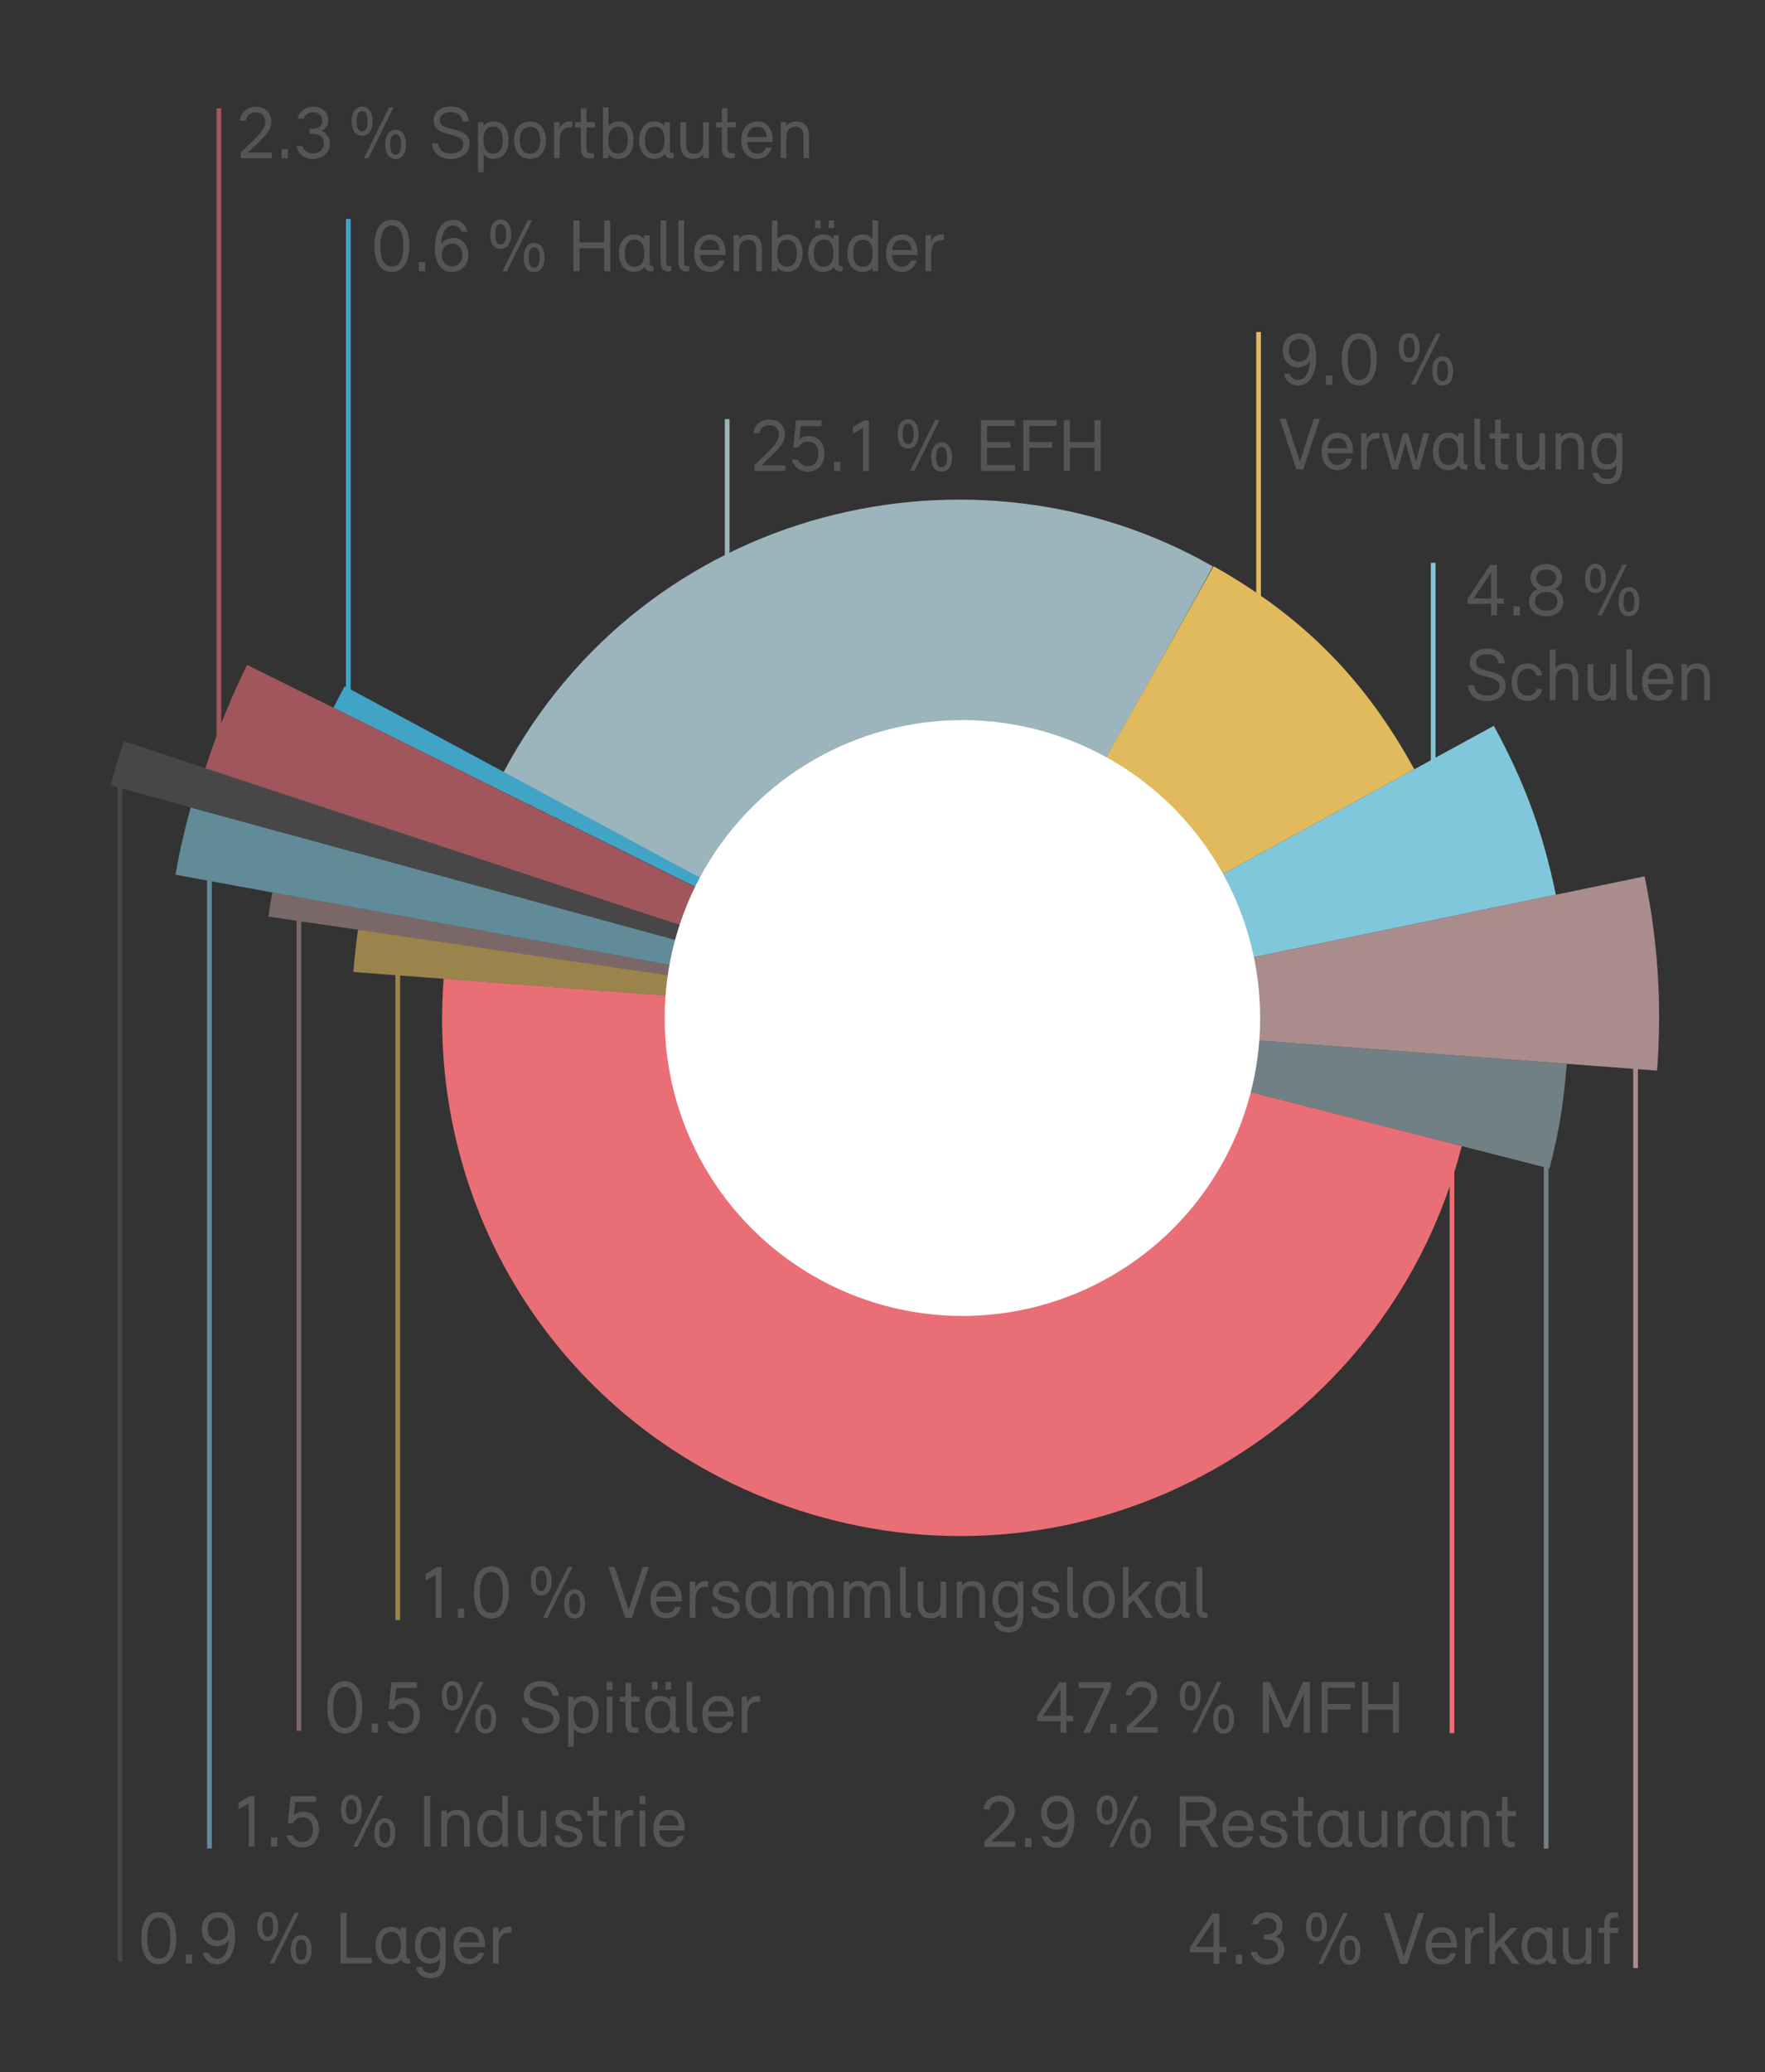 <?xml version="1.0" encoding="UTF-8"?>
<svg id="Layer_1" data-name="Layer 1" xmlns="http://www.w3.org/2000/svg" viewBox="0 0 375 440">
  <rect x="0" y="0" width="375" height="440" fill="#333333" stroke="none"/>
  <g id="Ebene_1" data-name="Ebene 1">
    <g>
      <path d="m166.86,98.8v1.18h-6.59v-1.23c3.91-3.68,5.19-4.85,5.19-6.51,0-1.22-.75-1.97-2.03-1.97-1.15,0-1.94.69-2.08,1.73h-1.28c.19-1.71,1.52-2.93,3.44-2.93s3.25,1.3,3.25,3.14-.95,2.87-5.03,6.59h5.14-.01Z" style="fill: #555;"/>
      <path d="m175.16,96.33c0,2.21-1.39,3.83-3.52,3.83-1.71,0-2.96-.99-3.39-2.56h1.33c.27.78,1.04,1.38,2.06,1.38,1.47,0,2.24-1.1,2.24-2.62s-.74-2.58-2.16-2.58c-.99,0-1.66.4-2.03,1.22h-1.15l.59-5.73h5.41v1.22h-4.4l-.32,2.83c.56-.51,1.25-.74,2.02-.74,2.05,0,3.33,1.54,3.33,3.76h-.01Z" style="fill: #555;"/>
      <path d="m177.19,98.05h1.34v1.94h-1.34v-1.94Z" style="fill: #555;"/>
      <path d="m184.62,89.26v10.72h-1.25v-9.14l-2.18,1.23v-1.38l2.4-1.44h1.03Z" style="fill: #555;"/>
      <path d="m190.73,92.12c0-1.71.69-3.09,2.21-3.09s2.23,1.38,2.23,3.09c0,1.9-.77,3.11-2.23,3.11s-2.21-1.2-2.21-3.11Zm3.38,0c0-1.26-.3-2.16-1.17-2.16s-1.15.9-1.15,2.16c0,1.44.37,2.18,1.15,2.18s1.17-.74,1.17-2.18Zm4.56-2.93h.94l-5.33,10.79h-.94l5.33-10.79Zm-.83,7.86c0-1.71.69-3.09,2.21-3.09s2.22,1.38,2.22,3.09c0,1.9-.77,3.11-2.22,3.11s-2.21-1.2-2.21-3.11Zm3.38,0c0-1.26-.3-2.16-1.17-2.16s-1.15.9-1.15,2.16c0,1.44.37,2.18,1.15,2.18s1.17-.74,1.17-2.18Z" style="fill: #555;"/>
      <path d="m215.66,98.75v1.23h-7.25v-10.77h7.22v1.23h-5.92v3.43h4.96v1.22h-4.96v3.67h5.95Z" style="fill: #555;"/>
      <path d="m218.71,90.44v3.41h4.83v1.23h-4.83v4.9h-1.3v-10.77h7.09v1.23h-5.79Z" style="fill: #555;"/>
      <path d="m233.86,89.21v10.77h-1.3v-4.88h-5.23v4.88h-1.3v-10.77h1.3v4.66h5.23v-4.66h1.3Z" style="fill: #555;"/>
    </g>
    <g>
      <path d="m228.03,365.46h-1.47v2.46h-1.25v-2.46h-4.98v-1.09l4.79-7.17h1.44v7.11h1.47v1.15h0Zm-2.72-1.15v-5.57l-3.71,5.57h3.71Z" style="fill: #555;"/>
      <path d="m236.04,357.2v1.15l-4.48,9.57h-1.41l4.55-9.51h-5.52v-1.22h6.87,0Z" style="fill: #555;"/>
      <path d="m235.88,365.99h1.34v1.94h-1.34v-1.94Z" style="fill: #555;"/>
      <path d="m245.96,366.74v1.18h-6.59v-1.23c3.91-3.68,5.19-4.85,5.19-6.51,0-1.22-.75-1.97-2.03-1.97-1.15,0-1.94.69-2.08,1.73h-1.28c.19-1.71,1.52-2.93,3.44-2.93s3.25,1.3,3.25,3.14-.95,2.87-5.03,6.59h5.14-.01Z" style="fill: #555;"/>
      <path d="m250.66,360.06c0-1.71.69-3.09,2.21-3.09s2.23,1.38,2.23,3.09c0,1.91-.77,3.11-2.23,3.11s-2.21-1.2-2.21-3.11Zm3.38,0c0-1.26-.3-2.16-1.17-2.16s-1.15.9-1.15,2.16c0,1.44.37,2.18,1.15,2.18s1.17-.74,1.17-2.18Zm4.56-2.93h.94l-5.33,10.79h-.94l5.33-10.79Zm-.83,7.86c0-1.71.69-3.09,2.21-3.09s2.22,1.38,2.22,3.09c0,1.9-.77,3.1-2.22,3.1s-2.21-1.2-2.21-3.1Zm3.38,0c0-1.26-.3-2.16-1.17-2.16s-1.15.9-1.15,2.16c0,1.44.37,2.18,1.15,2.18s1.17-.74,1.17-2.18Z" style="fill: #555;"/>
      <path d="m278.31,357.15v10.77h-1.3v-8.34l-3.14,7.17h-1.1l-3.14-7.17v8.34h-1.3v-10.77h1.46l3.55,8.07,3.49-8.07h1.48Z" style="fill: #555;"/>
      <path d="m282.09,358.38v3.41h4.83v1.23h-4.83v4.9h-1.3v-10.77h7.09v1.23h-5.79Z" style="fill: #555;"/>
      <path d="m297.24,357.15v10.77h-1.3v-4.88h-5.23v4.88h-1.3v-10.77h1.3v4.66h5.23v-4.66h1.3Z" style="fill: #555;"/>
    </g>
    <g>
      <path d="m279.65,75.89c0,3.28-1.31,5.97-3.87,5.97-1.49,0-2.64-.91-2.99-2.48h1.25c.29.85.91,1.28,1.74,1.28,1.73.02,2.42-1.9,2.58-4.03-.56.9-1.54,1.38-2.58,1.38-1.87,0-3.23-1.47-3.23-3.57s1.46-3.67,3.52-3.67c2.29,0,3.58,1.87,3.58,5.12h0Zm-1.47-1.54c0-1.39-.88-2.38-2.18-2.38s-2.19.96-2.19,2.4.85,2.42,2.18,2.42,2.19-.98,2.19-2.43h0Z" style="fill: #555;"/>
      <path d="m281.71,79.74h1.34v1.94h-1.34v-1.94Z" style="fill: #555;"/>
      <path d="m285.08,76.3c0-3.43,1.33-5.54,3.71-5.54s3.71,2.08,3.71,5.52-1.33,5.57-3.71,5.57-3.71-2.08-3.71-5.55h0Zm6.16-.03c0-2.69-.8-4.31-2.45-4.31s-2.45,1.6-2.45,4.48c0,2.62.8,4.21,2.47,4.21s2.43-1.52,2.43-4.39h0Z" style="fill: #555;"/>
      <path d="m297.18,73.82c0-1.71.69-3.09,2.21-3.09s2.23,1.38,2.23,3.09c0,1.9-.77,3.11-2.23,3.11s-2.21-1.2-2.21-3.11Zm3.38,0c0-1.26-.3-2.16-1.17-2.16s-1.15.9-1.15,2.16c0,1.44.37,2.18,1.15,2.18s1.17-.74,1.17-2.18Zm4.56-2.93h.94l-5.33,10.79h-.94l5.33-10.79Zm-.83,7.86c0-1.71.69-3.09,2.21-3.09s2.22,1.38,2.22,3.09c0,1.9-.77,3.11-2.22,3.11s-2.21-1.2-2.21-3.11Zm3.38,0c0-1.26-.3-2.16-1.17-2.16s-1.15.9-1.15,2.16c0,1.44.37,2.18,1.15,2.18s1.17-.74,1.17-2.18Z" style="fill: #555;"/>
      <path d="m280.46,88.91l-3.57,10.77h-1.46l-3.55-10.77h1.33l2.98,9.12,2.95-9.12h1.33-.01Z" style="fill: #555;"/>
      <path d="m287.44,96.24h-5.41c.13,1.7,1.01,2.46,2.1,2.46.94,0,1.6-.42,1.92-1.28h1.23c-.43,1.49-1.5,2.4-3.15,2.4-2,0-3.33-1.46-3.33-3.95s1.42-3.99,3.41-3.99c2.1,0,3.25,1.62,3.25,3.81,0,.3-.02.48-.02.54h0Zm-5.39-1.05h4.16c-.08-1.26-.69-2.19-2.05-2.19-1.28,0-1.95.86-2.11,2.19h0Z" style="fill: #555;"/>
      <path d="m293.09,91.97v1.15h-.37c-1.6,0-2.35.88-2.35,3.01v3.55h-1.2v-7.65h1.15l.02,1.31c.53-.99,1.25-1.46,2.18-1.46.22,0,.42.03.58.08h0Z" style="fill: #555;"/>
      <path d="m303.68,92.03l-2.18,7.65h-1.25l-1.63-5.81-1.65,5.81h-1.23l-2.18-7.65h1.28l1.54,5.97,1.73-5.97h1.04l1.71,5.95,1.54-5.95h1.28,0Z" style="fill: #555;"/>
      <path d="m311.79,98.62v1.02c-.13.05-.3.08-.51.08-.75,0-1.2-.34-1.36-1.02-.46.7-1.31,1.12-2.34,1.12-1.92,0-3.14-1.63-3.14-3.95s1.23-3.99,3.22-3.99c.91,0,1.67.34,2.13.96l.03-.82h1.15v5.86c0,.53.18.74.62.74h.2Zm-1.97-2.8c0-1.84-.69-2.85-2.03-2.85s-2.13,1.06-2.13,2.9.77,2.87,2.07,2.87c1.39,0,2.1-1.06,2.1-2.91h-.01Z" style="fill: #555;"/>
      <path d="m313.27,97.66v-8.76h1.2v8.77c0,.74.24.94.8.94h.29v1.01c-.19.06-.45.11-.7.11-.8,0-1.58-.45-1.58-2.08h-.01Z" style="fill: #555;"/>
      <path d="m318.86,93.13v4.45c0,.75.27,1.04.98,1.04h.58v1.01c-.3.06-.61.1-.9.1-1.15,0-1.86-.66-1.86-2.08v-4.51h-1.22v-1.1h1.22v-2.95h1.2v2.95h1.79v1.1h-1.79Z" style="fill: #555;"/>
      <path d="m328.27,92.03v7.65h-1.17l-.02-.8c-.51.66-1.33.94-2.19.94-1.71,0-2.67-1.12-2.67-3.06v-4.74h1.2v4.66c0,1.34.58,2.05,1.67,2.05,1.26,0,1.98-.8,1.98-2.26v-4.45h1.2,0Z" style="fill: #555;"/>
      <path d="m336.53,94.94v4.74h-1.2v-4.66c0-1.34-.56-2.05-1.66-2.05-1.25,0-1.97.8-1.97,2.26v4.45h-1.2v-7.65h1.15l.03.8c.51-.66,1.31-.94,2.19-.94,1.7,0,2.66,1.12,2.66,3.06h0Z" style="fill: #555;"/>
      <path d="m344.65,92.03v7.14c0,2.38-1.07,3.62-3.19,3.62-1.78,0-2.83-.9-3.07-2.35h1.22c.19.78.78,1.25,1.84,1.25,1.39,0,2-.75,2-2.5v-.51c-.43.66-1.22,1.02-2.19,1.02-1.98,0-3.14-1.57-3.14-3.86s1.2-3.95,3.19-3.95c.91,0,1.71.35,2.16.99l.02-.85h1.17,0Zm-1.17,3.76c0-1.82-.69-2.8-2.03-2.8s-2.11,1.02-2.11,2.83.7,2.77,2.07,2.77c1.44,0,2.08-1.07,2.08-2.8h-.01Z" style="fill: #555;"/>
    </g>
    <g>
      <path d="m319.53,128.21h-1.47v2.46h-1.25v-2.46h-4.98v-1.09l4.79-7.17h1.44v7.11h1.47v1.15Zm-2.72-1.15v-5.57l-3.71,5.57h3.71Z" style="fill: #555;"/>
      <path d="m321.56,128.74h1.34v1.94h-1.34v-1.94Z" style="fill: #555;"/>
      <path d="m332.15,127.68c0,1.92-1.47,3.17-3.63,3.17s-3.65-1.26-3.65-3.17c0-1.1.66-2.11,1.78-2.62-.96-.58-1.49-1.42-1.49-2.34,0-1.79,1.38-2.96,3.36-2.96s3.35,1.17,3.35,2.96c0,.91-.54,1.79-1.49,2.34,1.14.54,1.78,1.55,1.78,2.62h-.01Zm-1.28,0c0-1.22-.91-2-2.34-2s-2.38.78-2.38,2,.94,1.98,2.38,1.98,2.34-.77,2.34-1.98Zm-4.45-4.96c0,1.15.98,1.81,2.1,1.82,1.1-.02,2.08-.67,2.08-1.82s-.83-1.78-2.08-1.78-2.1.66-2.1,1.78Z" style="fill: #555;"/>
      <path d="m336.77,122.82c0-1.71.69-3.09,2.21-3.09s2.23,1.38,2.23,3.09c0,1.91-.77,3.11-2.23,3.11s-2.21-1.2-2.21-3.11Zm3.38,0c0-1.26-.3-2.16-1.17-2.16s-1.15.9-1.15,2.16c0,1.44.37,2.18,1.15,2.18s1.17-.74,1.17-2.18Zm4.56-2.93h.94l-5.33,10.79h-.94l5.33-10.79Zm-.83,7.86c0-1.71.69-3.09,2.21-3.09s2.22,1.38,2.22,3.09c0,1.9-.77,3.1-2.22,3.1s-2.21-1.2-2.21-3.1Zm3.38,0c0-1.26-.3-2.16-1.17-2.16s-1.15.9-1.15,2.16c0,1.44.37,2.18,1.15,2.18s1.17-.74,1.17-2.18Z" style="fill: #555;"/>
      <path d="m311.89,145.51h1.34c.13,1.33,1.04,2.16,2.66,2.16s2.71-.72,2.71-1.95c0-2.9-6.31-1.15-6.31-5.01,0-1.92,1.55-2.98,3.63-2.98,2.23,0,3.67,1.15,3.81,3.15h-1.34c-.1-1.3-1.04-1.97-2.48-1.97-1.34,0-2.32.64-2.32,1.7,0,2.71,6.32.98,6.32,5.01,0,2.03-1.71,3.23-4.05,3.23s-3.79-1.38-3.97-3.34Z" style="fill: #555;"/>
      <path d="m321.17,144.87c0-2.5,1.39-3.99,3.41-3.99,1.66,0,2.79,1.04,3.06,2.54h-1.22c-.22-.88-.82-1.42-1.83-1.42-1.36,0-2.21.98-2.21,2.85s.86,2.85,2.19,2.85c1.06,0,1.65-.53,1.86-1.42h1.23c-.3,1.58-1.46,2.55-3.14,2.55-2.08,0-3.36-1.52-3.36-3.95h0Z" style="fill: #555;"/>
      <path d="m335.33,143.94v4.74h-1.2v-4.64c0-1.38-.59-2.07-1.7-2.07-1.25,0-1.95.88-1.95,2.5v4.21h-1.2v-10.77h1.2v3.95c.48-.67,1.3-.98,2.18-.98,1.74,0,2.67,1.18,2.67,3.06h0Z" style="fill: #555;"/>
      <path d="m343.38,141.02v7.65h-1.17l-.02-.8c-.51.66-1.33.95-2.19.95-1.71,0-2.67-1.12-2.67-3.06v-4.74h1.2v4.66c0,1.34.58,2.05,1.67,2.05,1.26,0,1.98-.8,1.98-2.26v-4.45h1.2,0Z" style="fill: #555;"/>
      <path d="m345.56,146.66v-8.76h1.2v8.77c0,.74.24.94.8.94h.29v1.01c-.19.06-.45.11-.7.11-.8,0-1.58-.45-1.58-2.08h-.01Z" style="fill: #555;"/>
      <path d="m355.53,145.23h-5.41c.13,1.7,1.01,2.46,2.1,2.46.94,0,1.6-.42,1.92-1.28h1.23c-.43,1.49-1.5,2.4-3.15,2.4-2,0-3.33-1.46-3.33-3.95s1.42-3.99,3.41-3.99c2.1,0,3.25,1.62,3.25,3.81,0,.3-.02.48-.02.54h0Zm-5.39-1.05h4.16c-.08-1.26-.69-2.19-2.05-2.19-1.28,0-1.95.86-2.11,2.19h0Z" style="fill: #555;"/>
      <path d="m363.29,143.94v4.74h-1.2v-4.66c0-1.34-.56-2.05-1.66-2.05-1.25,0-1.97.8-1.97,2.26v4.45h-1.2v-7.65h1.15l.03.8c.51-.66,1.31-.94,2.19-.94,1.7,0,2.66,1.12,2.66,3.06h0Z" style="fill: #555;"/>
    </g>
    <g>
      <path d="m260.53,414.53h-1.47v2.46h-1.25v-2.46h-4.98v-1.09l4.79-7.17h1.44v7.11h1.47v1.15h0Zm-2.72-1.15v-5.57l-3.71,5.57h3.71Z" style="fill: #555;"/>
      <path d="m262.56,415.06h1.34v1.94h-1.34v-1.94Z" style="fill: #555;"/>
      <path d="m272.85,413.89c0,1.95-1.6,3.28-3.65,3.28-1.81,0-3.06-1.02-3.47-2.71h1.33c.24.88,1.01,1.5,2.18,1.5,1.34,0,2.34-.77,2.34-2.1,0-1.25-.9-2.02-2.27-2.02h-.77v-1.1h.7c1.22,0,1.98-.66,1.98-1.75s-.8-1.73-2-1.73c-.98,0-1.7.51-1.92,1.34h-1.3c.27-1.5,1.55-2.54,3.28-2.54,1.92,0,3.22,1.18,3.22,2.83,0,1.09-.56,1.92-1.49,2.3,1.14.4,1.84,1.39,1.84,2.67v.03Z" style="fill: #555;"/>
      <path d="m277.49,409.14c0-1.71.69-3.09,2.21-3.09s2.23,1.38,2.23,3.09c0,1.91-.77,3.11-2.23,3.11s-2.21-1.2-2.21-3.11Zm3.38,0c0-1.26-.3-2.16-1.17-2.16s-1.15.9-1.15,2.16c0,1.44.37,2.18,1.15,2.18s1.17-.74,1.17-2.18Zm4.56-2.93h.94l-5.33,10.79h-.94l5.33-10.79Zm-.83,7.86c0-1.71.69-3.09,2.21-3.09s2.22,1.38,2.22,3.09c0,1.9-.77,3.1-2.22,3.1s-2.21-1.2-2.21-3.1Zm3.38,0c0-1.26-.3-2.16-1.17-2.16s-1.15.9-1.15,2.16c0,1.44.37,2.18,1.15,2.18s1.17-.74,1.17-2.18Z" style="fill: #555;"/>
      <path d="m302.56,406.22l-3.57,10.77h-1.46l-3.55-10.77h1.33l2.98,9.12,2.95-9.12h1.33-.01Z" style="fill: #555;"/>
      <path d="m309.54,413.55h-5.41c.13,1.7,1.01,2.46,2.1,2.46.94,0,1.6-.42,1.92-1.28h1.23c-.43,1.49-1.5,2.4-3.15,2.4-2,0-3.33-1.46-3.33-3.95s1.42-3.99,3.41-3.99c2.1,0,3.25,1.62,3.25,3.81,0,.3-.02.48-.02.54h0Zm-5.39-1.05h4.16c-.08-1.26-.69-2.19-2.05-2.19-1.28,0-1.95.86-2.11,2.19h0Z" style="fill: #555;"/>
      <path d="m315.19,409.28v1.15h-.37c-1.6,0-2.35.88-2.35,3.01v3.55h-1.2v-7.65h1.15l.02,1.31c.53-.99,1.25-1.46,2.18-1.46.22,0,.42.03.58.08h0Z" style="fill: #555;"/>
      <path d="m318.72,413.22l-1.07,1.12v2.66h-1.2v-10.77h1.2v6.61l3.34-3.49h1.5l-2.9,3.06,3.23,4.59h-1.49l-2.62-3.78h0Z" style="fill: #555;"/>
      <path d="m330.64,415.94v1.02c-.13.05-.3.08-.51.08-.75,0-1.2-.34-1.36-1.02-.46.7-1.31,1.12-2.34,1.12-1.92,0-3.14-1.63-3.14-3.95s1.23-3.99,3.22-3.99c.91,0,1.67.34,2.13.96l.03-.82h1.15v5.86c0,.53.18.74.62.74h.2Zm-1.97-2.8c0-1.84-.69-2.85-2.03-2.85s-2.13,1.06-2.13,2.9.77,2.87,2.07,2.87c1.39,0,2.1-1.06,2.1-2.91h-.01Z" style="fill: #555;"/>
      <path d="m338.11,409.34v7.65h-1.17l-.02-.8c-.51.66-1.33.95-2.19.95-1.71,0-2.67-1.12-2.67-3.06v-4.74h1.2v4.66c0,1.34.58,2.05,1.67,2.05,1.26,0,1.98-.8,1.98-2.26v-4.45h1.2,0Z" style="fill: #555;"/>
      <path d="m343.83,410.45h-1.79v6.55h-1.2v-6.55h-1.2v-1.1h1.2v-.9c0-1.76.82-2.38,2.24-2.38.26,0,.54.03.72.08v1.04h-.77c-.7,0-.99.29-.99,1.15v1.01h1.79v1.1Z" style="fill: #555;"/>
    </g>
    <g>
      <path d="m215.74,391v1.18h-6.59v-1.23c3.91-3.68,5.19-4.85,5.19-6.51,0-1.22-.75-1.97-2.03-1.97-1.15,0-1.94.69-2.08,1.73h-1.28c.19-1.71,1.52-2.93,3.44-2.93s3.25,1.3,3.25,3.14-.95,2.87-5.03,6.59h5.14-.01Z" style="fill: #555;"/>
      <path d="m217.8,390.25h1.34v1.94h-1.34v-1.94Z" style="fill: #555;"/>
      <path d="m228.29,386.39c0,3.28-1.31,5.97-3.87,5.97-1.49,0-2.64-.91-2.99-2.48h1.25c.29.85.91,1.28,1.74,1.28,1.73.02,2.42-1.9,2.58-4.03-.56.9-1.54,1.38-2.58,1.38-1.87,0-3.23-1.47-3.23-3.57s1.46-3.67,3.52-3.67c2.29,0,3.58,1.87,3.58,5.12h0Zm-1.47-1.54c0-1.39-.88-2.38-2.18-2.38s-2.19.96-2.19,2.4.85,2.42,2.18,2.42,2.19-.98,2.19-2.43h0Z" style="fill: #555;"/>
      <path d="m232.99,384.32c0-1.71.69-3.09,2.21-3.09s2.23,1.38,2.23,3.09c0,1.91-.77,3.11-2.23,3.11s-2.21-1.2-2.21-3.11Zm3.38,0c0-1.26-.3-2.16-1.17-2.16s-1.15.9-1.15,2.16c0,1.44.37,2.18,1.15,2.18s1.17-.74,1.17-2.18Zm4.56-2.93h.94l-5.33,10.79h-.94l5.33-10.79Zm-.83,7.86c0-1.71.69-3.09,2.21-3.09s2.22,1.38,2.22,3.09c0,1.9-.77,3.1-2.22,3.1s-2.21-1.2-2.21-3.1Zm3.38,0c0-1.26-.3-2.16-1.17-2.16s-1.15.9-1.15,2.16c0,1.44.37,2.18,1.15,2.18s1.17-.74,1.17-2.18Z" style="fill: #555;"/>
      <path d="m254.81,387.73h-2.85v4.45h-1.3v-10.77h4.39c2.02,0,3.39,1.33,3.39,3.17,0,1.46-.9,2.58-2.27,2.99l2.72,4.61h-1.49l-2.59-4.45h0Zm-2.85-1.23h3.09c1.31,0,2.08-.75,2.08-1.92s-.78-1.94-2.08-1.94h-3.09v3.86h0Z" style="fill: #555;"/>
      <path d="m266.37,388.74h-5.41c.13,1.7,1.01,2.46,2.1,2.46.94,0,1.6-.42,1.92-1.28h1.23c-.43,1.49-1.5,2.4-3.15,2.4-2,0-3.33-1.46-3.33-3.95s1.42-3.99,3.41-3.99c2.1,0,3.25,1.62,3.25,3.81,0,.3-.02.48-.02.54h0Zm-5.39-1.05h4.16c-.08-1.26-.69-2.19-2.05-2.19-1.28,0-1.95.86-2.11,2.19h0Z" style="fill: #555;"/>
      <path d="m267.58,389.83h1.2c.06.94.69,1.44,1.81,1.44s1.78-.51,1.78-1.17c0-1.76-4.55-.64-4.55-3.42,0-1.34,1.01-2.29,2.74-2.29s2.75.93,2.8,2.4h-1.22c-.06-.98-.78-1.34-1.62-1.34-.98,0-1.52.51-1.52,1.12,0,1.81,4.55.64,4.55,3.42,0,1.39-1.14,2.34-2.98,2.34s-2.93-.93-2.99-2.5h0Z" style="fill: #555;"/>
      <path d="m276.99,385.63v4.45c0,.75.27,1.04.98,1.04h.58v1.01c-.3.06-.61.1-.9.1-1.15,0-1.86-.66-1.86-2.08v-4.51h-1.22v-1.1h1.22v-2.95h1.2v2.95h1.79v1.1h-1.79Z" style="fill: #555;"/>
      <path d="m287.28,391.12v1.02c-.13.05-.3.08-.51.08-.75,0-1.2-.34-1.36-1.02-.46.7-1.31,1.12-2.34,1.12-1.92,0-3.14-1.63-3.14-3.95s1.23-3.99,3.22-3.99c.91,0,1.67.34,2.13.96l.03-.82h1.15v5.86c0,.53.18.74.62.74h.2Zm-1.97-2.8c0-1.84-.69-2.85-2.03-2.85s-2.13,1.06-2.13,2.9.77,2.87,2.07,2.87c1.39,0,2.1-1.06,2.1-2.91h-.01Z" style="fill: #555;"/>
      <path d="m294.75,384.53v7.65h-1.17l-.02-.8c-.51.66-1.33.95-2.19.95-1.71,0-2.67-1.12-2.67-3.06v-4.74h1.2v4.66c0,1.34.58,2.05,1.67,2.05,1.26,0,1.98-.8,1.98-2.26v-4.45h1.2,0Z" style="fill: #555;"/>
      <path d="m300.89,384.47v1.15h-.37c-1.6,0-2.35.88-2.35,3.01v3.55h-1.2v-7.65h1.15l.02,1.31c.53-.99,1.25-1.46,2.18-1.46.22,0,.42.03.58.08h0Z" style="fill: #555;"/>
      <path d="m308.89,391.12v1.02c-.13.05-.3.08-.51.08-.75,0-1.2-.34-1.36-1.02-.46.7-1.31,1.12-2.34,1.12-1.92,0-3.14-1.63-3.14-3.95s1.23-3.99,3.22-3.99c.91,0,1.67.34,2.13.96l.03-.82h1.15v5.86c0,.53.18.74.62.74h.2Zm-1.97-2.8c0-1.84-.69-2.85-2.03-2.85s-2.13,1.06-2.13,2.9.77,2.87,2.07,2.87c1.39,0,2.1-1.06,2.1-2.91h-.01Z" style="fill: #555;"/>
      <path d="m316.46,387.44v4.74h-1.2v-4.66c0-1.34-.56-2.05-1.66-2.05-1.25,0-1.97.8-1.97,2.26v4.45h-1.2v-7.65h1.15l.03.8c.51-.66,1.31-.94,2.19-.94,1.7,0,2.66,1.12,2.66,3.06h0Z" style="fill: #555;"/>
      <path d="m320.32,385.63v4.45c0,.75.27,1.04.98,1.04h.58v1.01c-.3.06-.61.1-.9.1-1.15,0-1.86-.66-1.86-2.08v-4.51h-1.22v-1.1h1.22v-2.95h1.2v2.95h1.79v1.1h-1.79Z" style="fill: #555;"/>
    </g>
    <g>
      <path d="m93.83,332.77v10.72h-1.25v-9.14l-2.18,1.23v-1.38l2.4-1.44h1.03Z" style="fill: #555;"/>
      <path d="m97.3,341.56h1.34v1.94h-1.34v-1.94Z" style="fill: #555;"/>
      <path d="m100.68,338.12c0-3.43,1.33-5.54,3.71-5.54s3.71,2.08,3.71,5.52-1.33,5.57-3.71,5.57-3.71-2.08-3.71-5.55Zm6.16-.03c0-2.69-.8-4.31-2.45-4.31s-2.45,1.6-2.45,4.48c0,2.62.8,4.21,2.47,4.21s2.43-1.52,2.43-4.39h0Z" style="fill: #555;"/>
      <path d="m112.77,335.63c0-1.71.69-3.09,2.21-3.09s2.23,1.38,2.23,3.09c0,1.91-.77,3.11-2.23,3.11s-2.21-1.2-2.21-3.11Zm3.38,0c0-1.26-.3-2.16-1.17-2.16s-1.15.9-1.15,2.16c0,1.44.37,2.18,1.15,2.18s1.17-.74,1.17-2.18Zm4.56-2.93h.94l-5.33,10.79h-.94l5.33-10.79Zm-.83,7.86c0-1.71.69-3.09,2.21-3.09s2.22,1.38,2.22,3.09c0,1.9-.77,3.1-2.22,3.1s-2.21-1.2-2.21-3.1Zm3.38,0c0-1.26-.3-2.16-1.17-2.16s-1.15.9-1.15,2.16c0,1.44.37,2.18,1.15,2.18s1.17-.74,1.17-2.18Z" style="fill: #555;"/>
      <path d="m137.85,332.72l-3.57,10.77h-1.46l-3.55-10.77h1.33l2.98,9.12,2.95-9.12h1.33,0Z" style="fill: #555;"/>
      <path d="m144.83,340.05h-5.41c.13,1.7,1.01,2.46,2.1,2.46.94,0,1.6-.42,1.92-1.28h1.23c-.43,1.49-1.5,2.4-3.15,2.4-2,0-3.33-1.46-3.33-3.95s1.42-3.99,3.41-3.99c2.1,0,3.25,1.62,3.25,3.81,0,.3-.02.48-.02.54h0Zm-5.39-1.05h4.16c-.08-1.26-.69-2.19-2.05-2.19-1.28,0-1.95.86-2.11,2.19Z" style="fill: #555;"/>
      <path d="m150.47,335.78v1.15h-.37c-1.6,0-2.35.88-2.35,3.01v3.55h-1.2v-7.65h1.15l.02,1.31c.53-.99,1.25-1.46,2.18-1.46.22,0,.42.03.58.08h0Z" style="fill: #555;"/>
      <path d="m151.22,341.14h1.2c.06.94.69,1.44,1.81,1.44s1.78-.51,1.78-1.17c0-1.76-4.55-.64-4.55-3.42,0-1.34,1.01-2.29,2.74-2.29s2.75.93,2.8,2.4h-1.22c-.06-.98-.78-1.34-1.62-1.34-.98,0-1.52.51-1.52,1.12,0,1.81,4.55.64,4.55,3.42,0,1.39-1.14,2.34-2.98,2.34s-2.93-.93-2.99-2.5h0Z" style="fill: #555;"/>
      <path d="m165.72,342.44v1.02c-.13.05-.3.08-.51.08-.75,0-1.2-.34-1.36-1.02-.46.7-1.31,1.12-2.34,1.12-1.92,0-3.14-1.63-3.14-3.95s1.23-3.99,3.22-3.99c.91,0,1.67.34,2.13.96l.03-.82h1.15v5.86c0,.53.18.74.62.74h.2Zm-1.97-2.8c0-1.84-.69-2.85-2.03-2.85s-2.13,1.06-2.13,2.9.77,2.87,2.07,2.87c1.39,0,2.1-1.06,2.1-2.91h-.01Z" style="fill: #555;"/>
      <path d="m177.15,338.69v4.8h-1.2v-4.71c0-1.39-.46-2-1.38-2-1.15,0-1.73.82-1.73,2.34v4.37h-1.2v-4.71c0-1.39-.5-2-1.41-2-1.1,0-1.78.82-1.78,2.35v4.35h-1.2v-7.65h1.15l.03.8c.42-.62,1.14-.94,1.97-.94.94,0,1.7.43,2.05,1.2.51-.78,1.3-1.2,2.27-1.2,1.65,0,2.42,1.09,2.42,2.99h0Z" style="fill: #555;"/>
      <path d="m189.16,338.69v4.8h-1.2v-4.71c0-1.39-.46-2-1.38-2-1.15,0-1.73.82-1.73,2.34v4.37h-1.2v-4.71c0-1.39-.5-2-1.41-2-1.1,0-1.78.82-1.78,2.35v4.35h-1.2v-7.65h1.15l.03.8c.42-.62,1.14-.94,1.97-.94.94,0,1.7.43,2.05,1.2.51-.78,1.3-1.2,2.27-1.2,1.65,0,2.42,1.09,2.42,2.99h0Z" style="fill: #555;"/>
      <path d="m191.24,341.48v-8.76h1.2v8.77c0,.74.24.94.8.94h.29v1.01c-.19.06-.45.11-.7.11-.8,0-1.58-.45-1.58-2.08h0Z" style="fill: #555;"/>
      <path d="m201.03,335.84v7.65h-1.17l-.02-.8c-.51.66-1.33.95-2.19.95-1.71,0-2.67-1.12-2.67-3.06v-4.74h1.2v4.66c0,1.34.58,2.05,1.67,2.05,1.26,0,1.98-.8,1.98-2.26v-4.45h1.2Z" style="fill: #555;"/>
      <path d="m209.29,338.76v4.74h-1.2v-4.66c0-1.34-.56-2.05-1.66-2.05-1.25,0-1.97.8-1.97,2.26v4.45h-1.2v-7.65h1.15l.03.8c.51-.66,1.31-.94,2.19-.94,1.7,0,2.66,1.12,2.66,3.06h0Z" style="fill: #555;"/>
      <path d="m217.42,335.84v7.14c0,2.38-1.07,3.62-3.19,3.62-1.78,0-2.83-.9-3.07-2.35h1.22c.19.79.78,1.25,1.84,1.25,1.39,0,2-.75,2-2.5v-.51c-.43.66-1.22,1.02-2.19,1.02-1.98,0-3.14-1.57-3.14-3.86s1.2-3.95,3.19-3.95c.91,0,1.71.35,2.16.99l.02-.85h1.17,0Zm-1.17,3.76c0-1.82-.69-2.8-2.03-2.8s-2.11,1.02-2.11,2.83.7,2.77,2.07,2.77c1.44,0,2.08-1.07,2.08-2.8h-.01Z" style="fill: #555;"/>
      <path d="m219.12,341.14h1.2c.06.94.69,1.44,1.81,1.44s1.78-.51,1.78-1.17c0-1.76-4.55-.64-4.55-3.42,0-1.34,1.01-2.29,2.74-2.29s2.75.93,2.8,2.4h-1.22c-.06-.98-.78-1.34-1.62-1.34-.98,0-1.52.51-1.52,1.12,0,1.81,4.55.64,4.55,3.42,0,1.39-1.14,2.34-2.98,2.34s-2.93-.93-2.99-2.5h0Z" style="fill: #555;"/>
      <path d="m226.76,341.48v-8.76h1.2v8.77c0,.74.24.94.8.94h.29v1.01c-.19.06-.45.11-.7.11-.8,0-1.58-.45-1.58-2.08h0Z" style="fill: #555;"/>
      <path d="m230.08,339.6c0-2.35,1.34-3.91,3.39-3.91s3.38,1.68,3.38,3.91c0,2.43-1.26,4.03-3.39,4.03s-3.38-1.6-3.38-4.03Zm5.55.02c0-1.68-.74-2.8-2.16-2.8s-2.18,1.02-2.18,2.8.72,2.9,2.18,2.9,2.16-1.06,2.16-2.9Z" style="fill: #555;"/>
      <path d="m240.84,339.72l-1.07,1.12v2.66h-1.2v-10.77h1.2v6.61l3.34-3.49h1.5l-2.9,3.06,3.23,4.59h-1.49l-2.62-3.78h.01Z" style="fill: #555;"/>
      <path d="m252.76,342.44v1.02c-.13.05-.3.08-.51.08-.75,0-1.2-.34-1.36-1.02-.46.7-1.31,1.12-2.34,1.12-1.92,0-3.14-1.63-3.14-3.95s1.23-3.99,3.22-3.99c.91,0,1.67.34,2.13.96l.03-.82h1.15v5.86c0,.53.18.74.62.74h.2Zm-1.97-2.8c0-1.84-.69-2.85-2.03-2.85s-2.13,1.06-2.13,2.9.77,2.87,2.07,2.87c1.39,0,2.1-1.06,2.1-2.91h-.01Z" style="fill: #555;"/>
      <path d="m254.24,341.48v-8.76h1.2v8.77c0,.74.24.94.8.94h.29v1.01c-.19.06-.45.11-.7.11-.8,0-1.58-.45-1.58-2.08h0Z" style="fill: #555;"/>
    </g>
    <g>
      <path d="m69.54,362.52c0-3.43,1.33-5.54,3.71-5.54s3.71,2.08,3.71,5.52-1.33,5.57-3.71,5.57-3.71-2.08-3.71-5.55Zm6.16-.03c0-2.69-.8-4.31-2.45-4.31s-2.45,1.6-2.45,4.48c0,2.62.8,4.21,2.47,4.21s2.43-1.52,2.43-4.39h0Z" style="fill: #555;"/>
      <path d="m78.99,365.96h1.34v1.94h-1.34v-1.94Z" style="fill: #555;"/>
      <path d="m89.2,364.25c0,2.21-1.39,3.83-3.52,3.83-1.71,0-2.96-.99-3.39-2.56h1.33c.27.78,1.04,1.38,2.06,1.38,1.47,0,2.24-1.1,2.24-2.62s-.74-2.58-2.16-2.58c-.99,0-1.66.4-2.03,1.22h-1.15l.59-5.73h5.41v1.22h-4.4l-.32,2.83c.56-.51,1.25-.74,2.02-.74,2.05,0,3.33,1.54,3.33,3.76h0Z" style="fill: #555;"/>
      <path d="m93.87,360.04c0-1.71.69-3.09,2.21-3.09s2.23,1.38,2.23,3.09c0,1.91-.77,3.11-2.23,3.11s-2.21-1.2-2.21-3.11Zm3.38,0c0-1.26-.3-2.16-1.17-2.16s-1.15.9-1.15,2.16c0,1.44.37,2.18,1.15,2.18s1.17-.74,1.17-2.18Zm4.56-2.93h.94l-5.33,10.79h-.94l5.33-10.79Zm-.83,7.86c0-1.71.69-3.09,2.21-3.09s2.22,1.38,2.22,3.09c0,1.9-.77,3.1-2.22,3.1s-2.21-1.2-2.21-3.1Zm3.38,0c0-1.26-.3-2.16-1.17-2.16s-1.15.9-1.15,2.16c0,1.44.37,2.18,1.15,2.18s1.17-.74,1.17-2.18Z" style="fill: #555;"/>
      <path d="m110.88,364.73h1.34c.13,1.33,1.04,2.16,2.66,2.16s2.71-.72,2.71-1.95c0-2.9-6.31-1.15-6.31-5.01,0-1.92,1.55-2.98,3.63-2.98,2.22,0,3.67,1.15,3.81,3.15h-1.34c-.1-1.3-1.04-1.97-2.48-1.97-1.34,0-2.32.64-2.32,1.7,0,2.71,6.32.98,6.32,5.01,0,2.03-1.71,3.23-4.05,3.23s-3.79-1.38-3.97-3.34Z" style="fill: #555;"/>
      <path d="m127.19,364.04c0,2.34-1.1,4-3.15,4-.91,0-1.65-.34-2.14-.99v3.83h-1.2v-10.63h1.15l.03.8c.5-.64,1.25-.94,2.16-.94,1.98,0,3.15,1.57,3.15,3.94h0Zm-1.22,0c0-1.78-.67-2.83-2.05-2.83s-2.08.99-2.08,2.83.72,2.9,2.07,2.9,2.06-1.04,2.06-2.9Z" style="fill: #555;"/>
      <path d="m128.89,357.12h1.25v1.75h-1.25v-1.75Zm.02,3.12h1.2v7.65h-1.2v-7.65Z" style="fill: #555;"/>
      <path d="m134.1,361.35v4.45c0,.75.27,1.04.98,1.04h.58v1.01c-.3.06-.61.1-.9.1-1.15,0-1.86-.66-1.86-2.08v-4.51h-1.22v-1.1h1.22v-2.95h1.2v2.95h1.79v1.1h-1.79Z" style="fill: #555;"/>
      <path d="m144.39,366.84v1.02c-.13.05-.3.08-.51.08-.75,0-1.2-.34-1.36-1.02-.46.7-1.31,1.12-2.34,1.12-1.92,0-3.14-1.63-3.14-3.95s1.23-3.99,3.22-3.99c.91,0,1.67.34,2.13.96l.03-.82h1.15v5.86c0,.53.18.74.62.74h.2Zm-1.97-2.8c0-1.84-.69-2.85-2.03-2.85s-2.13,1.06-2.13,2.9.77,2.87,2.07,2.87c1.39,0,2.1-1.06,2.1-2.91h-.01Zm-2.71-5.28h-1.18v-1.65h1.18v1.65Zm2.88,0h-1.18v-1.65h1.18v1.65Z" style="fill: #555;"/>
      <path d="m145.87,365.88v-8.76h1.2v8.77c0,.74.24.94.8.94h.29v1.01c-.19.06-.45.11-.7.11-.8,0-1.58-.45-1.58-2.08h0Z" style="fill: #555;"/>
      <path d="m155.84,364.45h-5.41c.13,1.7,1.01,2.46,2.1,2.46.94,0,1.6-.42,1.92-1.28h1.23c-.43,1.49-1.5,2.4-3.15,2.4-2,0-3.33-1.46-3.33-3.95s1.42-3.99,3.41-3.99c2.1,0,3.25,1.62,3.25,3.81,0,.3-.02.48-.02.54h0Zm-5.39-1.05h4.16c-.08-1.26-.69-2.19-2.05-2.19-1.28,0-1.95.86-2.11,2.19Z" style="fill: #555;"/>
      <path d="m161.49,360.18v1.15h-.37c-1.6,0-2.35.88-2.35,3.01v3.55h-1.2v-7.65h1.15l.02,1.31c.53-.99,1.25-1.46,2.18-1.46.22,0,.42.03.58.08h0Z" style="fill: #555;"/>
    </g>
    <g>
      <path d="m54.09,381.36v10.72h-1.25v-9.14l-2.18,1.23v-1.38l2.4-1.44h1.03Z" style="fill: #555;"/>
      <path d="m57.56,390.15h1.34v1.94h-1.34v-1.94Z" style="fill: #555;"/>
      <path d="m67.77,388.44c0,2.21-1.39,3.83-3.52,3.83-1.71,0-2.96-.99-3.39-2.56h1.33c.27.78,1.04,1.38,2.06,1.38,1.47,0,2.24-1.1,2.24-2.62s-.74-2.58-2.16-2.58c-.99,0-1.66.4-2.03,1.22h-1.15l.59-5.73h5.41v1.22h-4.4l-.32,2.83c.56-.51,1.25-.74,2.02-.74,2.05,0,3.33,1.54,3.33,3.76h0Z" style="fill: #555;"/>
      <path d="m72.44,384.23c0-1.71.69-3.09,2.21-3.09s2.23,1.38,2.23,3.09c0,1.91-.77,3.11-2.23,3.11s-2.21-1.2-2.21-3.11Zm3.38,0c0-1.26-.3-2.16-1.17-2.16s-1.15.9-1.15,2.16c0,1.44.37,2.18,1.15,2.18s1.17-.74,1.17-2.18Zm4.56-2.93h.94l-5.33,10.79h-.94l5.33-10.79Zm-.83,7.86c0-1.71.69-3.09,2.21-3.09s2.22,1.38,2.22,3.09c0,1.9-.77,3.1-2.22,3.1s-2.21-1.2-2.21-3.1Zm3.38,0c0-1.26-.3-2.16-1.17-2.16s-1.15.9-1.15,2.16c0,1.44.37,2.18,1.15,2.18s1.17-.74,1.17-2.18Z" style="fill: #555;"/>
      <path d="m90.12,381.32h1.3v10.77h-1.3v-10.77Z" style="fill: #555;"/>
      <path d="m99.8,387.35v4.74h-1.2v-4.66c0-1.34-.56-2.05-1.66-2.05-1.25,0-1.97.8-1.97,2.26v4.45h-1.2v-7.65h1.15l.03.8c.51-.66,1.31-.94,2.19-.94,1.7,0,2.66,1.12,2.66,3.06h0Z" style="fill: #555;"/>
      <path d="m107.91,381.32v10.77h-1.15l-.03-.8c-.48.62-1.23.95-2.16.95-1.94,0-3.17-1.49-3.17-3.89s1.14-4.05,3.22-4.05c.86,0,1.58.32,2.1.98v-3.95h1.2,0Zm-1.15,6.91c0-1.84-.67-2.83-2.06-2.83s-2.08,1.01-2.08,2.85.67,2.88,2.07,2.88,2.08-1.02,2.08-2.9h-.01Z" style="fill: #555;"/>
      <path d="m116.09,384.44v7.65h-1.17l-.02-.8c-.51.66-1.33.95-2.19.95-1.71,0-2.67-1.12-2.67-3.06v-4.74h1.2v4.66c0,1.34.58,2.05,1.67,2.05,1.26,0,1.98-.8,1.98-2.26v-4.45h1.2Z" style="fill: #555;"/>
      <path d="m117.8,389.74h1.2c.06.94.69,1.44,1.81,1.44s1.78-.51,1.78-1.17c0-1.76-4.55-.64-4.55-3.42,0-1.34,1.01-2.29,2.74-2.29s2.75.93,2.8,2.4h-1.22c-.06-.98-.78-1.34-1.62-1.34-.98,0-1.52.51-1.52,1.12,0,1.81,4.55.64,4.55,3.42,0,1.39-1.14,2.34-2.98,2.34s-2.93-.93-2.99-2.5h0Z" style="fill: #555;"/>
      <path d="m127.21,385.54v4.45c0,.75.27,1.04.98,1.04h.58v1.01c-.3.06-.61.1-.9.1-1.15,0-1.86-.66-1.86-2.08v-4.51h-1.22v-1.1h1.22v-2.95h1.2v2.95h1.79v1.1h-1.79Z" style="fill: #555;"/>
      <path d="m134.6,384.37v1.15h-.37c-1.6,0-2.35.88-2.35,3.01v3.55h-1.2v-7.65h1.15l.02,1.31c.53-.99,1.25-1.46,2.18-1.46.22,0,.42.03.58.08h0Z" style="fill: #555;"/>
      <path d="m135.86,381.32h1.25v1.75h-1.25v-1.75Zm.02,3.12h1.2v7.65h-1.2v-7.65Z" style="fill: #555;"/>
      <path d="m145.45,388.65h-5.41c.13,1.7,1.01,2.46,2.1,2.46.94,0,1.6-.42,1.92-1.28h1.23c-.43,1.49-1.5,2.4-3.15,2.4-2,0-3.33-1.46-3.33-3.95s1.42-3.99,3.41-3.99c2.1,0,3.25,1.62,3.25,3.81,0,.3-.02.48-.02.54h0Zm-5.39-1.05h4.16c-.08-1.26-.69-2.19-2.05-2.19-1.28,0-1.95.86-2.11,2.19Z" style="fill: #555;"/>
    </g>
    <g>
      <path d="m30.03,411.53c0-3.43,1.33-5.54,3.71-5.54s3.71,2.08,3.71,5.52-1.33,5.57-3.71,5.57-3.71-2.08-3.71-5.55Zm6.16-.03c0-2.69-.8-4.3-2.45-4.3s-2.45,1.6-2.45,4.48c0,2.62.8,4.21,2.47,4.21s2.43-1.52,2.43-4.39Z" style="fill: #555;"/>
      <path d="m39.48,414.98h1.34v1.94h-1.34v-1.94Z" style="fill: #555;"/>
      <path d="m49.96,411.12c0,3.28-1.31,5.97-3.87,5.97-1.49,0-2.64-.91-2.99-2.48h1.25c.29.85.91,1.28,1.74,1.28,1.73.02,2.42-1.9,2.58-4.03-.56.9-1.54,1.38-2.58,1.38-1.87,0-3.23-1.47-3.23-3.57s1.46-3.66,3.52-3.66c2.29,0,3.58,1.87,3.58,5.12h0Zm-1.47-1.55c0-1.39-.88-2.38-2.18-2.38s-2.19.96-2.19,2.4.85,2.42,2.18,2.42,2.19-.98,2.19-2.43h0Z" style="fill: #555;"/>
      <path d="m54.67,409.05c0-1.71.69-3.09,2.21-3.09s2.23,1.38,2.23,3.09c0,1.91-.77,3.11-2.23,3.11s-2.21-1.2-2.21-3.11Zm3.38,0c0-1.26-.3-2.16-1.17-2.16s-1.15.9-1.15,2.16c0,1.44.37,2.18,1.15,2.18s1.17-.74,1.17-2.18Zm4.56-2.93h.94l-5.33,10.79h-.94l5.33-10.79Zm-.83,7.86c0-1.71.69-3.09,2.21-3.09s2.22,1.38,2.22,3.09c0,1.9-.77,3.1-2.22,3.1s-2.21-1.2-2.21-3.1Zm3.38,0c0-1.26-.3-2.16-1.17-2.16s-1.15.9-1.15,2.16c0,1.44.37,2.18,1.15,2.18s1.17-.74,1.17-2.18Z" style="fill: #555;"/>
      <path d="m79,415.68v1.23h-6.66v-10.77h1.3v9.54h5.36Z" style="fill: #555;"/>
      <path d="m87.15,415.86v1.02c-.13.05-.3.08-.51.08-.75,0-1.2-.34-1.36-1.02-.46.7-1.31,1.12-2.34,1.12-1.92,0-3.14-1.63-3.14-3.95s1.23-3.99,3.22-3.99c.91,0,1.67.34,2.13.96l.03-.82h1.15v5.86c0,.53.18.74.62.74h.2Zm-1.97-2.8c0-1.84-.69-2.85-2.03-2.85s-2.13,1.06-2.13,2.9.77,2.87,2.07,2.87c1.39,0,2.1-1.06,2.1-2.91h-.01Z" style="fill: #555;"/>
      <path d="m94.68,409.26v7.14c0,2.38-1.07,3.62-3.19,3.62-1.78,0-2.83-.9-3.07-2.35h1.22c.19.79.78,1.25,1.84,1.25,1.39,0,2-.75,2-2.5v-.51c-.43.66-1.22,1.02-2.19,1.02-1.98,0-3.14-1.57-3.14-3.86s1.2-3.95,3.19-3.95c.91,0,1.71.35,2.16.99l.02-.85h1.17,0Zm-1.17,3.76c0-1.82-.69-2.8-2.03-2.8s-2.11,1.02-2.11,2.83.7,2.77,2.07,2.77c1.44,0,2.08-1.07,2.08-2.8h-.01Z" style="fill: #555;"/>
      <path d="m103.02,413.47h-5.41c.13,1.7,1.01,2.46,2.1,2.46.94,0,1.6-.42,1.92-1.28h1.23c-.43,1.49-1.5,2.4-3.15,2.4-2,0-3.33-1.46-3.33-3.95s1.42-3.99,3.41-3.99c2.1,0,3.25,1.62,3.25,3.81,0,.3-.02.48-.02.54h0Zm-5.39-1.05h4.16c-.08-1.26-.69-2.19-2.05-2.19-1.28,0-1.95.86-2.11,2.19Z" style="fill: #555;"/>
      <path d="m108.67,409.2v1.15h-.37c-1.6,0-2.35.88-2.35,3.01v3.55h-1.2v-7.65h1.15l.02,1.31c.53-.99,1.25-1.46,2.18-1.46.22,0,.42.03.58.08h-.01Z" style="fill: #555;"/>
    </g>
    <g>
      <path d="m57.75,32.4v1.18h-6.59v-1.23c3.91-3.68,5.19-4.85,5.19-6.51,0-1.22-.75-1.97-2.03-1.97-1.15,0-1.94.69-2.08,1.73h-1.28c.19-1.71,1.52-2.93,3.44-2.93s3.25,1.3,3.25,3.14-.95,2.87-5.03,6.59h5.14,0Z" style="fill: #555;"/>
      <path d="m59.81,31.65h1.34v1.94h-1.34v-1.94Z" style="fill: #555;"/>
      <path d="m70.1,30.48c0,1.95-1.6,3.28-3.65,3.28-1.81,0-3.06-1.02-3.47-2.71h1.33c.24.88,1.01,1.5,2.18,1.5,1.34,0,2.34-.77,2.34-2.1,0-1.25-.9-2.02-2.27-2.02h-.77v-1.1h.7c1.22,0,1.98-.66,1.98-1.74s-.8-1.73-2-1.73c-.98,0-1.7.51-1.92,1.34h-1.3c.27-1.5,1.55-2.54,3.28-2.54,1.92,0,3.22,1.18,3.22,2.83,0,1.09-.56,1.92-1.49,2.31,1.14.4,1.84,1.39,1.84,2.67h0Z" style="fill: #555;"/>
      <path d="m74.73,25.73c0-1.71.69-3.09,2.21-3.09s2.23,1.38,2.23,3.09c0,1.9-.77,3.11-2.23,3.11s-2.21-1.2-2.21-3.11Zm3.38,0c0-1.26-.3-2.16-1.17-2.16s-1.15.9-1.15,2.16c0,1.44.37,2.18,1.15,2.18s1.17-.74,1.17-2.18Zm4.56-2.93h.94l-5.33,10.79h-.94l5.33-10.79Zm-.83,7.86c0-1.71.69-3.09,2.21-3.09s2.22,1.38,2.22,3.09c0,1.9-.77,3.1-2.22,3.1s-2.21-1.2-2.21-3.1Zm3.38,0c0-1.26-.3-2.16-1.17-2.16s-1.15.9-1.15,2.16c0,1.44.37,2.18,1.15,2.18s1.17-.74,1.17-2.18Z" style="fill: #555;"/>
      <path d="m91.74,30.42h1.34c.13,1.33,1.04,2.16,2.66,2.16s2.71-.72,2.71-1.95c0-2.9-6.31-1.15-6.31-5.01,0-1.92,1.55-2.98,3.63-2.98,2.22,0,3.67,1.15,3.81,3.15h-1.34c-.1-1.3-1.04-1.97-2.48-1.97-1.34,0-2.32.64-2.32,1.7,0,2.71,6.32.98,6.32,5.01,0,2.03-1.71,3.23-4.05,3.23s-3.79-1.38-3.97-3.34Z" style="fill: #555;"/>
      <path d="m108.05,29.73c0,2.34-1.1,4-3.15,4-.91,0-1.65-.34-2.14-.99v3.83h-1.2v-10.63h1.15l.03.8c.5-.64,1.25-.94,2.16-.94,1.98,0,3.15,1.57,3.15,3.94h0Zm-1.22-.01c0-1.78-.67-2.83-2.05-2.83s-2.08.99-2.08,2.83.72,2.9,2.07,2.9,2.06-1.04,2.06-2.9Z" style="fill: #555;"/>
      <path d="m109.23,29.7c0-2.35,1.34-3.91,3.39-3.91s3.38,1.68,3.38,3.91c0,2.43-1.26,4.03-3.39,4.03s-3.38-1.6-3.38-4.03Zm5.55.02c0-1.68-.74-2.8-2.16-2.8s-2.18,1.02-2.18,2.8.72,2.9,2.18,2.9,2.16-1.06,2.16-2.9Z" style="fill: #555;"/>
      <path d="m121.63,25.87v1.15h-.37c-1.6,0-2.35.88-2.35,3.01v3.55h-1.2v-7.65h1.15l.02,1.31c.53-.99,1.25-1.46,2.18-1.46.22,0,.42.03.58.08h-.01Z" style="fill: #555;"/>
      <path d="m124.62,27.04v4.45c0,.75.27,1.04.98,1.04h.58v1.01c-.3.06-.61.1-.9.1-1.15,0-1.86-.66-1.86-2.08v-4.51h-1.22v-1.1h1.22v-2.95h1.2v2.95h1.79v1.1h-1.79Z" style="fill: #555;"/>
      <path d="m134.61,29.73c0,2.45-1.23,4-3.2,4-.91,0-1.66-.32-2.13-.96l-.03.82h-1.15v-10.77h1.2v3.92c.53-.61,1.31-.94,2.21-.94,1.98,0,3.1,1.6,3.1,3.94h0Zm-1.22,0c0-1.87-.72-2.85-2.05-2.85s-2.1,1.01-2.1,2.88.72,2.85,2.07,2.85,2.08-1.09,2.08-2.88Z" style="fill: #555;"/>
      <path d="m143.14,32.53v1.02c-.13.05-.3.08-.51.08-.75,0-1.2-.34-1.36-1.02-.46.7-1.31,1.12-2.34,1.12-1.92,0-3.14-1.63-3.14-3.95s1.23-3.99,3.22-3.99c.91,0,1.67.34,2.13.96l.03-.82h1.15v5.86c0,.53.18.74.62.74h.2Zm-1.97-2.8c0-1.84-.69-2.85-2.03-2.85s-2.13,1.06-2.13,2.9.77,2.87,2.07,2.87c1.39,0,2.1-1.06,2.1-2.91h-.01Z" style="fill: #555;"/>
      <path d="m150.61,25.94v7.65h-1.17l-.02-.8c-.51.66-1.33.95-2.19.95-1.71,0-2.67-1.12-2.67-3.06v-4.74h1.2v4.66c0,1.34.58,2.05,1.67,2.05,1.26,0,1.98-.8,1.98-2.26v-4.45h1.2Z" style="fill: #555;"/>
      <path d="m154.56,27.04v4.45c0,.75.27,1.04.98,1.04h.58v1.01c-.3.06-.61.1-.9.1-1.15,0-1.86-.66-1.86-2.08v-4.51h-1.22v-1.1h1.22v-2.95h1.2v2.95h1.79v1.1h-1.79Z" style="fill: #555;"/>
      <path d="m164.14,30.15h-5.41c.13,1.7,1.01,2.46,2.1,2.46.94,0,1.6-.42,1.92-1.28h1.23c-.43,1.49-1.5,2.4-3.15,2.4-2,0-3.33-1.46-3.33-3.95s1.42-3.99,3.41-3.99c2.1,0,3.25,1.62,3.25,3.81,0,.3-.02.48-.02.54h0Zm-5.39-1.05h4.16c-.08-1.26-.69-2.19-2.05-2.19-1.28,0-1.95.86-2.11,2.19Z" style="fill: #555;"/>
      <path d="m171.9,28.85v4.74h-1.2v-4.66c0-1.34-.56-2.05-1.66-2.05-1.25,0-1.97.8-1.97,2.26v4.45h-1.2v-7.65h1.15l.03.8c.51-.66,1.31-.94,2.19-.94,1.7,0,2.66,1.12,2.66,3.06h0Z" style="fill: #555;"/>
    </g>
    <g>
      <path d="m79.54,52.21c0-3.43,1.33-5.54,3.71-5.54s3.71,2.08,3.71,5.52-1.33,5.57-3.71,5.57-3.71-2.08-3.71-5.55Zm6.16-.03c0-2.69-.8-4.31-2.45-4.31s-2.45,1.6-2.45,4.48c0,2.62.8,4.21,2.47,4.21s2.43-1.52,2.43-4.39h0Z" style="fill: #555;"/>
      <path d="m89,55.65h1.34v1.94h-1.34v-1.94Z" style="fill: #555;"/>
      <path d="m99.51,54.1c0,2.16-1.46,3.67-3.52,3.67-2.29,0-3.59-1.87-3.59-5.12s1.31-5.97,3.87-5.97c1.49,0,2.64.91,2.99,2.48h-1.25c-.29-.85-.91-1.28-1.74-1.28-1.73-.02-2.42,1.9-2.58,4.03.56-.9,1.54-1.38,2.58-1.38,1.87,0,3.23,1.47,3.23,3.57h0Zm-1.26.06c0-1.46-.85-2.42-2.18-2.42s-2.19.98-2.19,2.43.88,2.38,2.18,2.38,2.19-.96,2.19-2.4h0Z" style="fill: #555;"/>
      <path d="m104.16,49.73c0-1.71.69-3.09,2.21-3.09s2.23,1.38,2.23,3.09c0,1.9-.77,3.11-2.23,3.11s-2.21-1.2-2.21-3.11Zm3.38,0c0-1.26-.3-2.16-1.17-2.16s-1.15.9-1.15,2.16c0,1.44.37,2.18,1.15,2.18s1.17-.74,1.17-2.18Zm4.56-2.93h.94l-5.33,10.79h-.94l5.33-10.79Zm-.83,7.86c0-1.71.69-3.09,2.21-3.09s2.22,1.38,2.22,3.09c0,1.9-.77,3.11-2.22,3.11s-2.21-1.2-2.21-3.11Zm3.38,0c0-1.26-.3-2.16-1.17-2.16s-1.15.9-1.15,2.16c0,1.44.37,2.18,1.15,2.18s1.17-.74,1.17-2.18Z" style="fill: #555;"/>
      <path d="m129.67,46.82v10.77h-1.3v-4.88h-5.23v4.88h-1.3v-10.77h1.3v4.66h5.23v-4.66s1.3,0,1.3,0Z" style="fill: #555;"/>
      <path d="m138.85,56.53v1.02c-.13.05-.3.08-.51.08-.75,0-1.2-.34-1.36-1.02-.46.7-1.31,1.12-2.34,1.12-1.92,0-3.14-1.63-3.14-3.95s1.23-3.99,3.22-3.99c.91,0,1.67.34,2.13.96l.03-.82h1.15v5.86c0,.53.18.74.62.74h.2Zm-1.97-2.8c0-1.84-.69-2.85-2.03-2.85s-2.13,1.06-2.13,2.9.77,2.87,2.07,2.87c1.39,0,2.1-1.06,2.1-2.91h-.01Z" style="fill: #555;"/>
      <path d="m140.34,55.57v-8.76h1.2v8.77c0,.74.24.94.8.94h.29v1.01c-.19.06-.45.11-.7.11-.8,0-1.58-.45-1.58-2.08h0Z" style="fill: #555;"/>
      <path d="m144.14,55.57v-8.76h1.2v8.77c0,.74.24.94.8.94h.29v1.01c-.19.06-.45.11-.7.11-.8,0-1.58-.45-1.58-2.08h0Z" style="fill: #555;"/>
      <path d="m154.12,54.15h-5.41c.13,1.7,1.01,2.46,2.1,2.46.94,0,1.6-.42,1.92-1.28h1.23c-.43,1.49-1.5,2.4-3.15,2.4-2,0-3.33-1.46-3.33-3.95s1.42-3.99,3.41-3.99c2.1,0,3.25,1.62,3.25,3.81,0,.3-.02.48-.02.54h0Zm-5.39-1.05h4.16c-.08-1.26-.69-2.19-2.05-2.19-1.28,0-1.95.86-2.11,2.19Z" style="fill: #555;"/>
      <path d="m161.88,52.85v4.74h-1.2v-4.66c0-1.34-.56-2.05-1.66-2.05-1.25,0-1.97.8-1.97,2.26v4.45h-1.2v-7.65h1.15l.03.8c.51-.66,1.31-.94,2.19-.94,1.7,0,2.66,1.12,2.66,3.06h0Z" style="fill: #555;"/>
      <path d="m170.51,53.73c0,2.45-1.23,4-3.2,4-.91,0-1.66-.32-2.13-.96l-.03.82h-1.15v-10.77h1.2v3.92c.53-.61,1.31-.94,2.21-.94,1.98,0,3.1,1.6,3.1,3.94h0Zm-1.22.01c0-1.87-.72-2.85-2.05-2.85s-2.1,1.01-2.1,2.88.72,2.85,2.07,2.85,2.08-1.09,2.08-2.88Z" style="fill: #555;"/>
      <path d="m179.04,56.53v1.02c-.13.05-.3.08-.51.08-.75,0-1.2-.34-1.36-1.02-.46.7-1.31,1.12-2.34,1.12-1.92,0-3.14-1.63-3.14-3.95s1.23-3.99,3.22-3.99c.91,0,1.67.34,2.13.96l.03-.82h1.15v5.86c0,.53.18.74.62.74h.2Zm-1.97-2.8c0-1.84-.69-2.85-2.03-2.85s-2.13,1.06-2.13,2.9.77,2.87,2.07,2.87c1.39,0,2.1-1.06,2.1-2.91h-.01Zm-2.71-5.28h-1.18v-1.65h1.18v1.65Zm2.88,0h-1.18v-1.65h1.18v1.65Z" style="fill: #555;"/>
      <path d="m186.56,46.82v10.77h-1.15l-.03-.8c-.48.62-1.23.94-2.16.94-1.94,0-3.17-1.49-3.17-3.89s1.14-4.05,3.22-4.05c.86,0,1.58.32,2.1.98v-3.95h1.2-.01Zm-1.15,6.92c0-1.84-.67-2.83-2.06-2.83s-2.08,1.01-2.08,2.85.67,2.88,2.07,2.88,2.08-1.02,2.08-2.9h-.01Z" style="fill: #555;"/>
      <path d="m194.91,54.15h-5.41c.13,1.7,1.01,2.46,2.1,2.46.94,0,1.6-.42,1.92-1.28h1.23c-.43,1.49-1.5,2.4-3.15,2.4-2,0-3.33-1.46-3.33-3.95s1.42-3.99,3.41-3.99c2.1,0,3.25,1.62,3.25,3.81,0,.3-.02.48-.02.54h0Zm-5.39-1.05h4.16c-.08-1.26-.69-2.19-2.05-2.19-1.28,0-1.95.86-2.11,2.19Z" style="fill: #555;"/>
      <path d="m200.56,49.87v1.15h-.37c-1.6,0-2.35.88-2.35,3.01v3.55h-1.2v-7.65h1.15l.02,1.31c.53-.99,1.25-1.46,2.18-1.46.22,0,.42.03.58.08h0Z" style="fill: #555;"/>
    </g>
  </g>
  <g id="Ebene_3" data-name="Ebene 3">
    <path d="m203.8,216.68l-96.83-52.7c30.23-56.77,100.1-72.73,150.72-43.71.16.09-53.88,96.41-53.88,96.41h0Z" style="fill: #9cb4bb;"/>
    <path d="m203.97,216.13l106.59,27.22c-15.03,58.86-74.95,94.39-133.82,79.36-52.28-13.35-86.55-61.09-82.48-114.88l109.7,8.3h.01Z" style="fill: #ea6e76;"/>
    <path d="m203.97,216.13l53.88-95.9c18.96,10.65,32.2,24.04,42.64,43.12l-96.52,52.78Z" style="fill: #e1ba5e;"/>
    <line x1="204.04" y1="216.25" x2="90.16" y2="154.9" style="fill: none;"/>
    <path d="m203.97,216.13l-127.9-18.72c-.41,2.83-.78,6.12-.99,8.97l8.93.68v136.96h1v-136.89l118.97,9h-.01Z" style="fill: #e1ba5e; isolation: isolate; opacity: .6;"/>
    <path d="m332.87,225.88l-128.9-9.75,124.03,31.67v144.7h1v-144.45l.22.05c2.07-8.09,3.02-13.9,3.65-22.23h0Z" style="fill: #9cb4bb; isolation: isolate; opacity: .6;"/>
    <path d="m203.97,216.13l113.41-62.02c6.54,11.96,10.42,22.51,13.18,35.87l-126.59,26.15Z" style="fill: #81c7dc;"/>
    <path d="m203.97,216.13l-133.11-65.86c.87-1.76,1.45-2.82,2.38-4.56l130.73,70.41h0Z" style="fill: #41a4c7;"/>
    <path d="m203.97,216.12l-146.11-26.62c-.27,1.45-.63,3.65-.84,5.12l5.98.88v172.01h1v-171.86l139.97,20.48h0Z" style="fill: #aa8c8c; isolation: isolate; opacity: .6;"/>
    <path d="m203.97,216.13l145.45-30.05c2.84,13.73,3.71,27.27,2.65,41.25l-148.1-11.2h0Z" style="fill: #aa8c8c;"/>
    <path d="m150.89,189.94l-98.39-48.76c-2.16,4.36-3.9,8.34-5.5,12.46V23h-1v133.29c-.81,2.19-1.59,4.45-2.39,6.85l105.48,34.83,53.78,17.6-51.98-25.63Z" style="fill: #ea6e76; isolation: isolate; opacity: .6;"/>
    <path d="m202.32,215.8l-53.23-14.7-108.57-29.64c-1.42,5.18-2.29,8.98-3.25,14.27l6.73,1.23v205.55h1v-205.36l157.32,28.66h0Z" style="fill: #81c7dc; isolation: isolate; opacity: .6;"/>
    <path d="m204.07,216.24L26.34,157.37c-1.11,3.34-1.91,5.99-2.84,9.38l1.5.41v249.33h1v-249.06l119.17,32.62,58.9,16.17v.02Z" style="fill: #555; isolation: isolate; opacity: .6;"/>
    <circle cx="204.48" cy="216.16" r="63.26" style="fill: #fff;"/>
    <rect x="308" y="243" width="1" height="125" style="fill: #ea6e76;"/>
    <rect x="266.9" y="70.5" width="1" height="81.5" style="fill: #e1ba5e;"/>
    <rect x="304" y="119.5" width="1" height="65.5" style="fill: #81c7dc;"/>
    <rect x="154" y="89" width="1" height="67" style="fill: #9cb4bb;"/>
    <rect x="73.5" y="46.5" width="1" height="102.5" style="fill: #41a4c7;"/>
    <rect x="347" y="201.9" width="1" height="215.98" style="fill: #aa8c8c;"/>
  </g>
</svg>